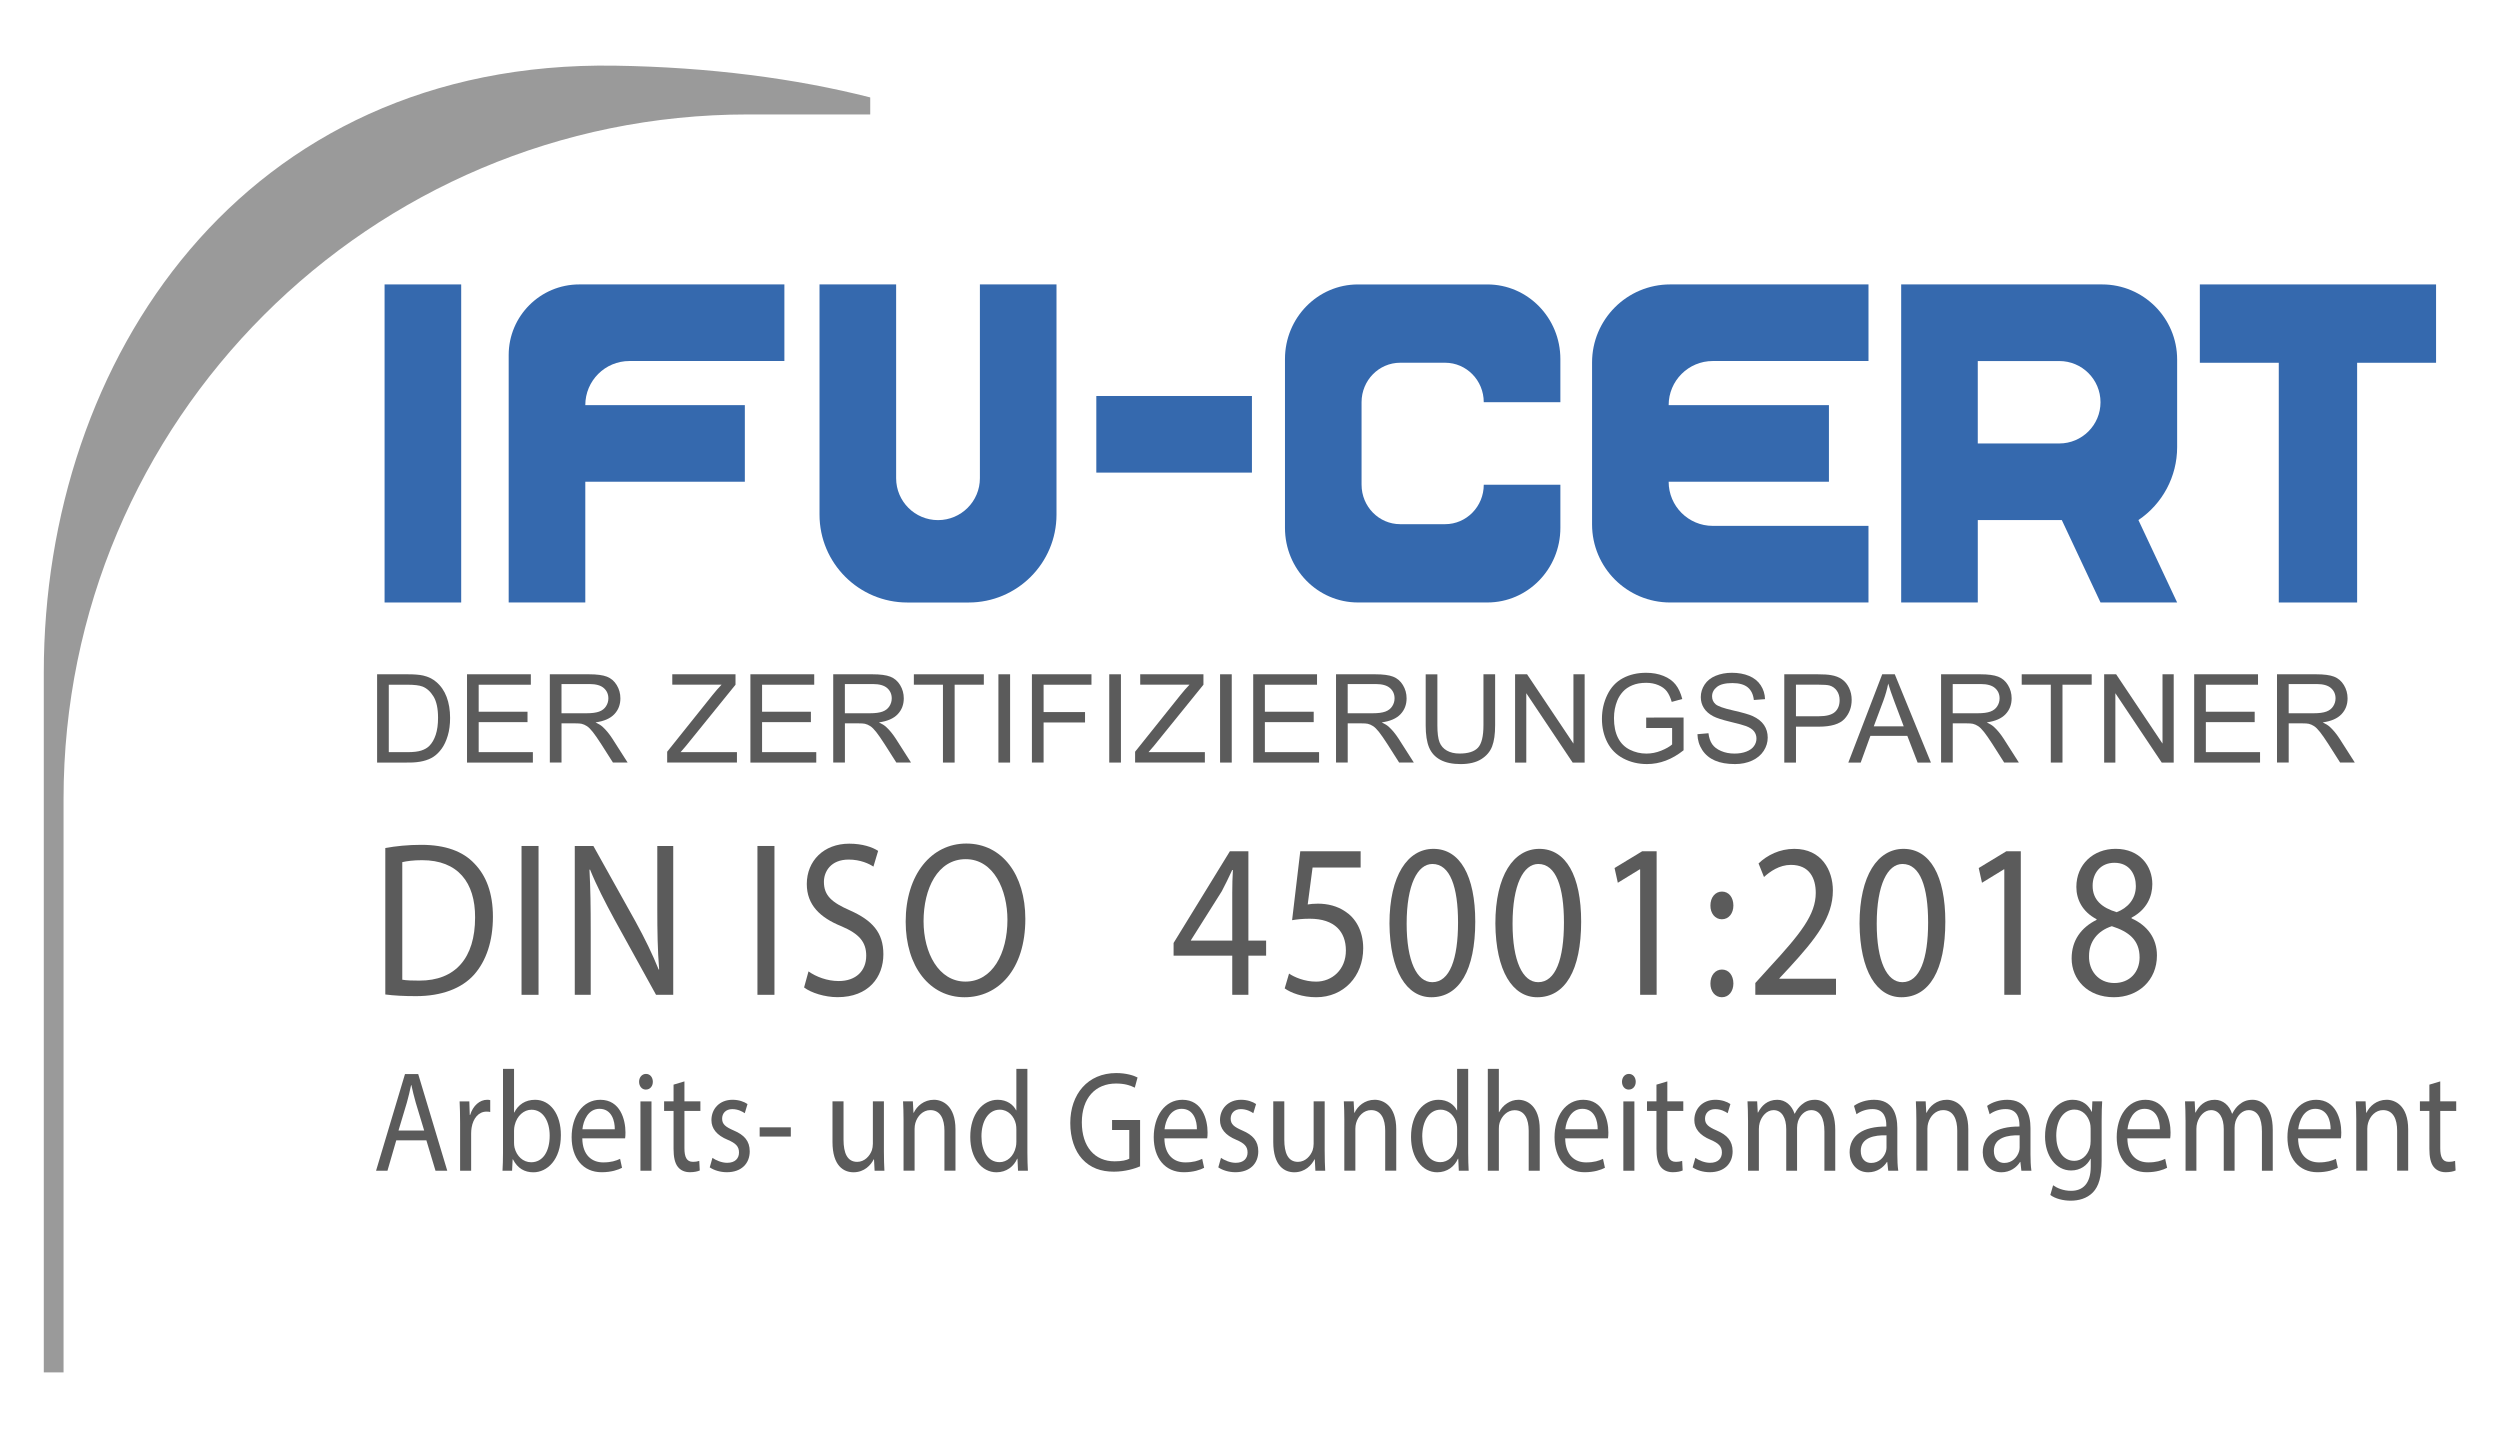 <svg xmlns="http://www.w3.org/2000/svg" xmlns:xlink="http://www.w3.org/1999/xlink" id="Layer_1" x="0px" y="0px" viewBox="0 0 1399.15 804.77" style="enable-background:new 0 0 1399.15 804.77;" xml:space="preserve"><style type="text/css">	.st0{fill:#9A9A9A;}	.st1{fill:#3569AE;}	.st2{fill:#5B5B5B;}</style><g>	<path class="st0" d="M24.51,768.06h11.06V447.1c0-211.55,171.5-383.05,383.05-383.05h68.41l0-9.53  c-41.7-10.61-89.91-16.95-142.81-17.77C136.13,33.52,24.51,201.21,24.51,376.33L24.51,768.06z"></path>	<g>		<rect x="215.23" y="159.18" class="st1" width="42.88" height="178.01"></rect>					<rect x="635.67" y="199.52" transform="matrix(-1.836970e-16 1 -1 -1.836970e-16 900.175 -414.047)" class="st1" width="42.88" height="87.09"></rect>		<polygon class="st1" points="1363.37,159.18 1231.16,159.18 1231.16,203.03 1275.34,203.03 1275.34,337.19 1319.19,337.19    1319.19,203.03 1363.37,203.03   "></polygon>		<path class="st1" d="M1064.01,159.18v178.01h42.88v-46.13h47.02l21.67,46.13h42.88l-21.67-46.13l0,0   c13.55-9.14,21.67-24.42,21.67-40.77v-49.08c0-23.21-18.82-42.03-42.03-42.03H1064.01z M1152.51,248.19h-45.63v-46.13h45.63   c12.74,0,23.06,10.33,23.06,23.06v0C1175.58,237.86,1165.25,248.19,1152.51,248.19z"></path>		<path class="st1" d="M1045.72,202.06v-42.88H934.73c-24.15,0-43.72,19.57-43.72,43.72v90.57c0,24.15,19.57,43.72,43.72,43.72   h110.98v-42.88h-87.14c-13.64,0-24.69-11.05-24.69-24.69v0h89.7v-42.88h-89.7v0c0-13.64,11.05-24.69,24.69-24.69H1045.72z"></path>		<path class="st1" d="M719.15,200.93v94.5c0,23.06,18.29,41.75,40.85,41.75h72.43c22.56,0,40.85-18.69,40.85-41.75v-24.16h-42.88v0   c0,12.2-9.68,22.09-21.62,22.09h-25.15c-11.94,0-21.62-9.89-21.62-22.09V225.1c0-12.2,9.68-22.09,21.62-22.09h25.15   c11.94,0,21.62,9.89,21.62,22.09v0h42.88v-24.16c0-23.06-18.29-41.75-40.85-41.75H760C737.44,159.18,719.15,177.87,719.15,200.93z   "></path>		<path class="st1" d="M548.41,159.18v108.47c0,12.94-10.49,23.44-23.44,23.44h0c-12.94,0-23.44-10.49-23.44-23.44V159.18h-42.88   v128.84c0,27.16,22.02,49.18,49.18,49.18h34.27c27.16,0,49.18-22.02,49.18-49.18V159.18H548.41z"></path>		<path class="st1" d="M438.99,202.06v-42.88H324.21c-21.83,0-39.52,17.69-39.52,39.52v138.49h42.88v-67.57h89.29v-42.88h-89.29v0   c0-13.64,11.05-24.69,24.69-24.69H438.99z"></path>	</g>	<g>		<path class="st2" d="M211.05,426.78v-49.41h17.02c3.84,0,6.77,0.24,8.8,0.71c2.83,0.65,5.25,1.83,7.24,3.54   c2.61,2.2,4.56,5.02,5.85,8.44c1.29,3.43,1.94,7.34,1.94,11.74c0,3.75-0.44,7.08-1.32,9.98c-0.87,2.9-2,5.3-3.37,7.2   c-1.37,1.9-2.87,3.39-4.5,4.48c-1.63,1.09-3.59,1.92-5.9,2.48c-2.3,0.56-4.95,0.84-7.94,0.84H211.05z M217.59,420.95h10.55   c3.26,0,5.81-0.3,7.67-0.91c1.85-0.61,3.33-1.46,4.43-2.56c1.55-1.55,2.76-3.63,3.62-6.25c0.87-2.62,1.3-5.79,1.3-9.52   c0-5.17-0.85-9.14-2.54-11.91c-1.7-2.77-3.76-4.63-6.19-5.58c-1.75-0.67-4.57-1.01-8.46-1.01h-10.38V420.95z"></path>		<path class="st2" d="M261.37,426.78v-49.41h35.72v5.83h-29.19v15.13h27.33v5.8h-27.33v16.82h30.33v5.83H261.37z"></path>		<path class="st2" d="M307.72,426.78v-49.41h21.9c4.4,0,7.75,0.44,10.04,1.33c2.29,0.89,4.12,2.45,5.49,4.7   c1.37,2.25,2.06,4.73,2.06,7.45c0,3.5-1.13,6.46-3.4,8.86c-2.27,2.4-5.77,3.93-10.51,4.58c1.73,0.83,3.04,1.65,3.94,2.46   c1.91,1.75,3.72,3.94,5.43,6.57l8.59,13.45h-8.22l-6.54-10.28c-1.91-2.97-3.48-5.23-4.72-6.81c-1.24-1.57-2.34-2.67-3.32-3.3   c-0.98-0.63-1.97-1.07-2.98-1.31c-0.74-0.16-1.95-0.24-3.64-0.24h-7.58v21.94H307.72z M314.26,399.18h14.05   c2.99,0,5.32-0.31,7.01-0.93c1.69-0.62,2.97-1.61,3.84-2.97c0.88-1.36,1.32-2.84,1.32-4.43c0-2.34-0.85-4.26-2.55-5.76   c-1.7-1.5-4.37-2.26-8.04-2.26h-15.64V399.18z"></path>		<path class="st2" d="M373.39,426.78v-6.07l25.31-31.64c1.8-2.25,3.5-4.2,5.12-5.87h-27.57v-5.83h35.39v5.83l-27.74,34.27l-3,3.47   h31.54v5.83H373.39z"></path>		<path class="st2" d="M419.97,426.78v-49.41h35.72v5.83h-29.19v15.13h27.33v5.8h-27.33v16.82h30.33v5.83H419.97z"></path>		<path class="st2" d="M466.32,426.78v-49.41h21.9c4.4,0,7.75,0.44,10.04,1.33c2.29,0.89,4.12,2.45,5.49,4.7   c1.37,2.25,2.06,4.73,2.06,7.45c0,3.5-1.13,6.46-3.4,8.86c-2.27,2.4-5.77,3.93-10.51,4.58c1.73,0.83,3.04,1.65,3.94,2.46   c1.91,1.75,3.72,3.94,5.43,6.57l8.59,13.45h-8.22l-6.54-10.28c-1.91-2.97-3.48-5.23-4.72-6.81c-1.24-1.57-2.34-2.67-3.32-3.3   c-0.98-0.63-1.97-1.07-2.98-1.31c-0.74-0.16-1.95-0.24-3.64-0.24h-7.58v21.94H466.32z M472.85,399.18h14.05   c2.99,0,5.32-0.31,7.01-0.93c1.69-0.62,2.97-1.61,3.84-2.97c0.88-1.36,1.32-2.84,1.32-4.43c0-2.34-0.85-4.26-2.55-5.76   c-1.7-1.5-4.37-2.26-8.04-2.26h-15.64V399.18z"></path>		<path class="st2" d="M527.73,426.78V383.2h-16.28v-5.83h39.16v5.83h-16.34v43.58H527.73z"></path>		<path class="st2" d="M558.77,426.78v-49.41h6.54v49.41H558.77z"></path>		<path class="st2" d="M577.52,426.78v-49.41h33.33v5.83h-26.79v15.3h23.19v5.83h-23.19v22.44H577.52z"></path>		<path class="st2" d="M620.8,426.78v-49.41h6.54v49.41H620.8z"></path>		<path class="st2" d="M635.27,426.78v-6.07l25.31-31.64c1.8-2.25,3.5-4.2,5.12-5.87h-27.57v-5.83h35.39v5.83l-27.74,34.27l-3,3.47   h31.54v5.83H635.27z"></path>		<path class="st2" d="M682.82,426.78v-49.41h6.54v49.41H682.82z"></path>		<path class="st2" d="M701.37,426.78v-49.41h35.72v5.83h-29.19v15.13h27.33v5.8h-27.33v16.82h30.33v5.83H701.37z"></path>		<path class="st2" d="M747.72,426.78v-49.41h21.9c4.4,0,7.75,0.44,10.04,1.33c2.29,0.89,4.12,2.45,5.49,4.7   c1.37,2.25,2.06,4.73,2.06,7.45c0,3.5-1.13,6.46-3.4,8.86c-2.27,2.4-5.77,3.93-10.51,4.58c1.73,0.83,3.04,1.65,3.94,2.46   c1.91,1.75,3.72,3.94,5.43,6.57l8.59,13.45h-8.22l-6.54-10.28c-1.91-2.97-3.48-5.23-4.72-6.81c-1.24-1.57-2.34-2.67-3.32-3.3   c-0.98-0.63-1.97-1.07-2.98-1.31c-0.74-0.16-1.95-0.24-3.64-0.24h-7.58v21.94H747.72z M754.26,399.18h14.05   c2.99,0,5.32-0.31,7.01-0.93c1.68-0.62,2.97-1.61,3.84-2.97c0.88-1.36,1.32-2.84,1.32-4.43c0-2.34-0.85-4.26-2.55-5.76   c-1.7-1.5-4.37-2.26-8.04-2.26h-15.64V399.18z"></path>		<path class="st2" d="M830.22,377.37h6.54v28.55c0,4.96-0.56,8.91-1.69,11.83s-3.15,5.3-6.08,7.13c-2.93,1.83-6.78,2.75-11.54,2.75   c-4.63,0-8.41-0.8-11.36-2.39c-2.94-1.6-5.04-3.9-6.3-6.93c-1.26-3.02-1.89-7.15-1.89-12.38v-28.55h6.54v28.51   c0,4.29,0.4,7.45,1.2,9.49c0.8,2.03,2.17,3.6,4.11,4.7c1.94,1.1,4.32,1.65,7.13,1.65c4.81,0,8.23-1.09,10.28-3.27   c2.04-2.18,3.07-6.37,3.07-12.57V377.37z"></path>		<path class="st2" d="M847.93,426.78v-49.41h6.71l25.95,38.79v-38.79h6.27v49.41h-6.71l-25.95-38.82v38.82H847.93z"></path>		<path class="st2" d="M921.3,407.4v-5.8l20.93-0.03v18.33c-3.21,2.56-6.53,4.49-9.94,5.78c-3.42,1.29-6.92,1.94-10.51,1.94   c-4.85,0-9.26-1.04-13.23-3.12c-3.97-2.08-6.96-5.08-8.98-9.01c-2.02-3.93-3.03-8.32-3.03-13.18c0-4.81,1-9.3,3.02-13.46   c2.01-4.17,4.9-7.26,8.68-9.29c3.77-2.02,8.12-3.03,13.04-3.03c3.57,0,6.8,0.58,9.69,1.74c2.89,1.16,5.15,2.77,6.79,4.84   c1.64,2.07,2.89,4.76,3.74,8.09l-5.9,1.62c-0.74-2.52-1.66-4.49-2.76-5.93c-1.1-1.44-2.67-2.59-4.72-3.45   c-2.04-0.86-4.31-1.3-6.81-1.3c-2.99,0-5.57,0.46-7.75,1.37c-2.18,0.91-3.94,2.11-5.27,3.59c-1.34,1.48-2.38,3.11-3.12,4.89   c-1.26,3.06-1.89,6.37-1.89,9.94c0,4.4,0.76,8.09,2.27,11.05c1.52,2.97,3.72,5.17,6.62,6.61c2.9,1.44,5.98,2.16,9.23,2.16   c2.83,0,5.6-0.54,8.29-1.63c2.7-1.09,4.74-2.25,6.13-3.49v-9.2H921.3z"></path>		<path class="st2" d="M949.99,410.9l6.17-0.54c0.29,2.47,0.97,4.5,2.04,6.08c1.07,1.58,2.72,2.87,4.97,3.84   c2.25,0.98,4.77,1.47,7.58,1.47c2.49,0,4.7-0.37,6.61-1.11c1.91-0.74,3.33-1.76,4.26-3.05c0.93-1.29,1.4-2.7,1.4-4.23   c0-1.55-0.45-2.9-1.35-4.06c-0.9-1.16-2.38-2.13-4.45-2.92c-1.33-0.52-4.26-1.32-8.8-2.41c-4.54-1.09-7.72-2.12-9.54-3.08   c-2.36-1.24-4.12-2.77-5.27-4.6c-1.16-1.83-1.74-3.88-1.74-6.15c0-2.5,0.71-4.82,2.12-6.99c1.42-2.17,3.48-3.81,6.2-4.94   c2.72-1.12,5.74-1.68,9.07-1.68c3.66,0,6.89,0.59,9.69,1.77c2.8,1.18,4.95,2.92,6.45,5.21c1.51,2.29,2.32,4.89,2.43,7.78   l-6.27,0.47c-0.34-3.12-1.48-5.48-3.42-7.08c-1.94-1.59-4.81-2.39-8.61-2.39c-3.95,0-6.84,0.72-8.64,2.17   c-1.81,1.45-2.71,3.2-2.71,5.24c0,1.77,0.64,3.24,1.92,4.38c1.26,1.15,4.54,2.32,9.86,3.52c5.31,1.2,8.96,2.25,10.94,3.15   c2.87,1.33,5,3,6.37,5.04c1.37,2.03,2.05,4.38,2.05,7.03c0,2.63-0.75,5.11-2.26,7.43c-1.5,2.32-3.67,4.13-6.49,5.43   c-2.82,1.29-5.99,1.94-9.52,1.94c-4.47,0-8.22-0.65-11.24-1.96c-3.02-1.3-5.39-3.26-7.11-5.88   C950.98,417.17,950.08,414.2,949.99,410.9z"></path>		<path class="st2" d="M998.59,426.78v-49.41h18.64c3.28,0,5.79,0.16,7.52,0.47c2.43,0.4,4.46,1.17,6.1,2.31   c1.64,1.13,2.96,2.72,3.96,4.77c1,2.04,1.5,4.29,1.5,6.74c0,4.2-1.34,7.76-4.01,10.67c-2.67,2.91-7.5,4.36-14.49,4.36h-12.67   v20.09H998.59z M1005.13,400.86h12.77c4.22,0,7.22-0.79,9-2.36c1.77-1.57,2.66-3.79,2.66-6.64c0-2.07-0.52-3.84-1.57-5.31   c-1.05-1.47-2.42-2.44-4.13-2.92c-1.1-0.29-3.14-0.44-6.1-0.44h-12.64V400.86z"></path>		<path class="st2" d="M1034.43,426.78l18.97-49.41h7.04l20.22,49.41h-7.45l-5.76-14.96h-20.66l-5.43,14.96H1034.43z    M1048.68,406.49h16.75l-5.16-13.68c-1.57-4.16-2.74-7.57-3.51-10.25c-0.63,3.17-1.52,6.31-2.66,9.44L1048.68,406.49z"></path>		<path class="st2" d="M1086.34,426.78v-49.41h21.9c4.4,0,7.75,0.44,10.04,1.33c2.29,0.89,4.12,2.45,5.49,4.7   c1.37,2.25,2.06,4.73,2.06,7.45c0,3.5-1.13,6.46-3.4,8.86c-2.27,2.4-5.77,3.93-10.51,4.58c1.73,0.83,3.04,1.65,3.94,2.46   c1.91,1.75,3.72,3.94,5.43,6.57l8.59,13.45h-8.22l-6.54-10.28c-1.91-2.97-3.48-5.23-4.72-6.81c-1.24-1.57-2.34-2.67-3.32-3.3   c-0.98-0.63-1.97-1.07-2.98-1.31c-0.74-0.16-1.95-0.24-3.64-0.24h-7.58v21.94H1086.34z M1092.87,399.18h14.05   c2.99,0,5.32-0.31,7.01-0.93c1.69-0.62,2.97-1.61,3.84-2.97c0.88-1.36,1.32-2.84,1.32-4.43c0-2.34-0.85-4.26-2.55-5.76   c-1.7-1.5-4.37-2.26-8.04-2.26h-15.64V399.18z"></path>		<path class="st2" d="M1147.75,426.78V383.2h-16.28v-5.83h39.16v5.83h-16.34v43.58H1147.75z"></path>		<path class="st2" d="M1177.61,426.78v-49.41h6.71l25.95,38.79v-38.79h6.27v49.41h-6.71l-25.95-38.82v38.82H1177.61z"></path>		<path class="st2" d="M1228,426.78v-49.41h35.72v5.83h-29.19v15.13h27.33v5.8h-27.33v16.82h30.33v5.83H1228z"></path>		<path class="st2" d="M1274.35,426.78v-49.41h21.9c4.4,0,7.75,0.44,10.04,1.33c2.29,0.89,4.12,2.45,5.49,4.7   c1.37,2.25,2.06,4.73,2.06,7.45c0,3.5-1.13,6.46-3.4,8.86c-2.27,2.4-5.77,3.93-10.51,4.58c1.73,0.83,3.04,1.65,3.94,2.46   c1.91,1.75,3.72,3.94,5.43,6.57l8.59,13.45h-8.22l-6.54-10.28c-1.91-2.97-3.48-5.23-4.72-6.81c-1.24-1.57-2.34-2.67-3.32-3.3   c-0.98-0.63-1.97-1.07-2.98-1.31c-0.74-0.16-1.95-0.24-3.64-0.24h-7.58v21.94H1274.35z M1280.89,399.18h14.05   c2.99,0,5.32-0.31,7.01-0.93c1.69-0.62,2.97-1.61,3.84-2.97c0.88-1.36,1.32-2.84,1.32-4.43c0-2.34-0.85-4.26-2.55-5.76   c-1.7-1.5-4.37-2.26-8.04-2.26h-15.64V399.18z"></path>	</g>	<g>		<g>			<path class="st2" d="M215.64,474.61c5.81-1.08,12.69-1.79,20.15-1.79c13.56,0,23.29,3.65,29.7,10.46    c6.56,6.74,10.38,16.39,10.38,29.81c0,13.66-3.75,24.71-10.55,32.4c-6.93,7.75-18.26,12.01-32.46,12.01    c-6.78,0-12.41-0.3-17.22-0.93V474.61z M225.15,548.3c2.4,0.44,5.91,0.51,9.52,0.51c20.29,0.06,31.22-12.79,31.22-35.31    c0.11-19.67-9.68-32.09-29.65-32.09c-4.9,0-8.57,0.52-11.1,1.1V548.3z"></path>			<path class="st2" d="M301.4,473.46v83.3h-9.52v-83.3H301.4z"></path>			<path class="st2" d="M321.68,556.76v-83.3h10.41l23.48,42.1c5.36,9.77,9.62,18.53,13.08,27.12l0.24-0.13    c-0.86-11.12-1.03-21.28-1.03-34.18v-34.91h8.92v83.3h-9.62l-23.3-42.22c-5.05-9.33-9.98-18.83-13.64-27.89l-0.32,0.13    c0.57,10.56,0.7,20.59,0.7,34.36v35.62H321.68z"></path>			<path class="st2" d="M433.43,473.46v83.3h-9.52v-83.3H433.43z"></path>			<path class="st2" d="M452.49,543.65c4.23,3.01,10.41,5.4,16.92,5.4c9.68,0,15.38-5.75,15.38-14.18c0-7.72-3.98-12.27-13.87-16.48    c-11.97-4.82-19.39-11.97-19.39-23.63c0-12.97,9.49-22.59,23.76-22.59c7.44,0,12.98,1.96,16.17,4.03l-2.64,8.82    c-2.34-1.58-7.24-3.95-13.84-3.95c-10.07,0-13.87,6.78-13.87,12.46c0,7.73,4.46,11.55,14.58,15.99    c12.44,5.54,18.7,12.32,18.7,24.54c0,12.78-8.28,24.02-25.65,24.02c-7.09,0-14.82-2.43-18.73-5.43L452.49,543.65z"></path>			<path class="st2" d="M573.84,514.28c0,28.58-15.33,43.84-34.02,43.84c-19.44,0-32.95-17.1-32.95-42.28    c0-26.39,14.38-43.74,33.95-43.74C560.84,472.1,573.84,489.53,573.84,514.28z M516.88,515.59c0,17.82,8.52,33.77,23.45,33.77    c15.04,0,23.49-15.69,23.49-34.62c0-16.58-7.61-33.9-23.37-33.9C524.72,480.86,516.88,497.38,516.88,515.59z"></path>			<path class="st2" d="M689.64,556.76v-21.92h-32.83v-7.1l31.5-51.31h10.36v49.99h9.92v8.42h-9.92v21.92H689.64z M689.64,526.42    v-26.88c0-4.19,0.12-8.38,0.36-12.59l-0.37-0.06c-2.21,4.79-3.93,8.24-5.88,11.96l-17.23,27.33l-0.03,0.25H689.64z"></path>			<path class="st2" d="M761.5,485.54h-26.91l-2.72,20.65c1.61-0.25,3.14-0.45,5.73-0.45c5.5,0.01,10.85,1.35,15.25,4.35    c5.48,3.49,10.08,10.49,10.08,20.63c0,15.68-10.95,27.39-26.3,27.39c-7.76,0-14.22-2.48-17.64-4.95l2.43-8.29    c2.89,1.97,8.67,4.51,15.14,4.51c8.95,0,16.74-6.74,16.68-17.53c-0.06-10.33-6.17-17.68-20.27-17.68c-4.1,0-7.23,0.39-9.84,0.82    l4.58-38.57h33.78V485.54z"></path>			<path class="st2" d="M825.64,515.78c0,27.25-8.97,42.34-24.59,42.34c-13.8,0-23.19-14.69-23.42-41.23    c0-27,10.25-41.82,24.61-41.82C817.13,475.07,825.64,490.2,825.64,515.78z M787.25,516.92c-0.02,20.95,5.66,32.77,14.34,32.77    c9.76,0,14.42-12.96,14.42-33.42c0-19.83-4.42-32.74-14.35-32.74C793.34,483.53,787.24,495.15,787.25,516.92z"></path>			<path class="st2" d="M884.91,515.78c0,27.25-8.97,42.34-24.59,42.34c-13.8,0-23.19-14.69-23.42-41.23    c0-27,10.25-41.82,24.61-41.82C876.4,475.07,884.91,490.2,884.91,515.78z M846.52,516.92c-0.02,20.95,5.66,32.77,14.34,32.77    c9.76,0,14.42-12.96,14.42-33.42c0-19.83-4.42-32.74-14.35-32.74C852.61,483.53,846.51,495.15,846.52,516.92z"></path>			<path class="st2" d="M917.93,486.52h-0.22l-12.28,7.53l-1.83-8.26l15.44-9.36h8.11v80.33h-9.23V486.52z"></path>			<path class="st2" d="M957.25,506.78c0-4.52,2.67-7.8,6.46-7.8c3.84,0,6.37,3.23,6.4,7.8c0,4.31-2.52,7.7-6.46,7.7    C959.84,514.48,957.19,511.1,957.25,506.78z M957.25,550.42c0-4.52,2.67-7.8,6.46-7.8c3.84,0,6.37,3.23,6.4,7.8    c0,4.31-2.52,7.7-6.46,7.7C959.84,558.12,957.19,554.73,957.25,550.42z"></path>			<path class="st2" d="M982.38,556.76v-6.61l7.51-8.28c18.05-19.55,26.27-29.99,26.32-42.1c0-8.16-3.41-15.73-13.93-15.73    c-6.46,0-11.75,3.77-15.04,6.8l-3.05-7.6c4.84-4.66,11.85-8.17,20-8.17c15.21,0,21.6,11.88,21.6,23.31    c0,14.93-9.46,26.91-24.34,43.13l-5.59,6v0.25h31.68v9H982.38z"></path>			<path class="st2" d="M1088.72,515.78c0,27.25-8.97,42.34-24.59,42.34c-13.8,0-23.19-14.69-23.42-41.23    c0-27,10.25-41.82,24.61-41.82C1080.22,475.07,1088.72,490.2,1088.72,515.78z M1050.33,516.92    c-0.02,20.95,5.66,32.77,14.34,32.77c9.76,0,14.42-12.96,14.42-33.42c0-19.83-4.42-32.74-14.35-32.74    C1056.42,483.53,1050.33,495.15,1050.33,516.92z"></path>			<path class="st2" d="M1121.74,486.52h-0.22l-12.28,7.53l-1.83-8.26l15.44-9.36h8.11v80.33h-9.23V486.52z"></path>			<path class="st2" d="M1159.41,536.4c0-10.12,5.34-17.29,13.96-21.59l-0.02-0.38c-7.9-4.14-11.3-11.02-11.3-18.01    c0-12.67,9.51-21.36,21.97-21.36c13.66,0,20.55,9.72,20.55,19.75c0,6.83-2.99,14.17-11.63,18.77v0.4    c8.77,3.91,14.21,11.06,14.21,20.74c0,14.03-10.51,23.39-24.08,23.39C1168.34,558.12,1159.41,548.14,1159.41,536.4z     M1197.44,535.84c0-9.7-5.98-14.43-15.54-17.48c-8.24,2.66-12.75,8.92-12.75,16.55c-0.29,8.11,5.11,15.25,14.14,15.25    C1191.91,550.16,1197.44,544.09,1197.44,535.84z M1171.16,495.66c-0.06,8.05,5.34,12.4,13.45,14.86    c6.07-2.3,10.74-7.25,10.74-14.61c0-6.34-3.37-13.04-11.97-13.04C1175.46,482.87,1171.16,488.81,1171.16,495.66z"></path>		</g>	</g>	<g>		<g>			<path class="st2" d="M221.77,638.2l-4.92,17h-6.38l16.19-54.1h7.39l16.26,54.1h-6.58l-5.1-17H221.77z M237.4,632.74l-4.71-15.57    c-1.03-3.54-1.75-6.76-2.45-9.87h-0.17c-0.68,3.16-1.42,6.47-2.36,9.77l-4.69,15.66H237.4z"></path>			<path class="st2" d="M257.5,628.48c0-4.58-0.1-8.49-0.28-12.09h5.44l0.24,7.61h0.22c1.59-5.21,5.36-8.5,9.51-8.5    c0.67,0,1.16,0.05,1.73,0.2v6.64c-0.63-0.15-1.26-0.21-2.11-0.21c-4.38,0-7.47,3.75-8.32,9.03c-0.16,0.99-0.25,2.15-0.25,3.3    v20.74h-6.18V628.48z"></path>			<path class="st2" d="M281.23,655.2c0.17-2.67,0.28-6.56,0.28-10.01v-46.97h6.18v24.4h0.14c2.18-4.37,6.14-7.11,11.65-7.11    c8.49,0,14.45,8.01,14.42,19.77c0,13.92-7.76,20.81-15.38,20.81c-4.93,0-8.87-2.2-11.45-7.26h-0.17l-0.31,6.38H281.23z     M287.69,639.65c0,0.87,0.09,1.75,0.26,2.56c1.17,4.9,4.83,8.26,9.32,8.26c6.54,0,10.37-6.01,10.37-14.92    c0-7.8-3.55-14.48-10.19-14.48c-4.21,0-8.16,3.35-9.4,8.68c-0.19,0.86-0.36,1.82-0.36,2.93V639.65z"></path>			<path class="st2" d="M325.89,637.07c0.12,9.54,5.45,13.48,11.69,13.48c4.45,0,7.16-0.91,9.46-1.99l1.09,5.01    c-2.17,1.13-5.97,2.48-11.4,2.48c-10.5,0-16.81-7.95-16.81-19.59c0-11.76,6.1-20.95,16.07-20.95c11.14,0,14.06,11.11,14.06,18.26    c0,1.48-0.07,2.54-0.21,3.31H325.89z M344.07,631.99c0.06-4.45-1.6-11.43-8.57-11.43c-6.34,0-9.04,6.51-9.54,11.43H344.07z"></path>			<path class="st2" d="M365.37,605.41c0.01,2.4-1.48,4.39-3.95,4.39c-2.25,0-3.76-1.99-3.75-4.39c-0.01-2.42,1.59-4.39,3.86-4.39    C363.85,601.02,365.35,602.95,365.37,605.41z M358.43,655.2v-38.81h6.18v38.81H358.43z"></path>			<path class="st2" d="M383.05,605.21v11.17h8.93v5.35h-8.93v20.92c0,4.83,1.23,7.57,4.7,7.57c1.61,0,2.78-0.22,3.6-0.51l0.28,5.36    c-1.21,0.54-3.14,0.97-5.55,0.97c-2.85,0-5.23-1.07-6.71-2.99c-1.71-2.14-2.41-5.56-2.41-10.12v-21.2h-5.29v-5.35h5.29v-9.35    L383.05,605.21z"></path>			<path class="st2" d="M398.72,648.01c1.87,1.33,5.14,2.77,8.23,2.77c4.54,0,6.64-2.53,6.64-5.78c0-3.39-1.81-5.17-6.35-7.11    c-6.17-2.54-9.09-6.35-9.08-11.01c0-6.25,4.47-11.38,11.82-11.38c3.48,0,6.47,1.07,8.37,2.39l-1.54,5.13    c-1.31-0.94-3.82-2.29-7.01-2.29c-3.67,0-5.66,2.4-5.66,5.33c0,3.21,2.01,4.65,6.49,6.62c5.89,2.49,8.95,5.87,8.96,11.66    c0,6.88-4.7,11.7-12.78,11.7c-3.74,0-7.2-1.1-9.6-2.71L398.72,648.01z"></path>			<path class="st2" d="M442.59,630.92v5.17h-17.44v-5.17H442.59z"></path>			<path class="st2" d="M494.69,644.58c0,4.07,0.12,7.55,0.28,10.62h-5.49l-0.33-6.35h-0.17c-1.57,3.12-5.19,7.23-11.31,7.23    c-5.34,0-11.76-3.4-11.76-17.01v-22.69h6.18v21.44c0,7.39,2.03,12.43,7.64,12.43c4.16,0,7.07-3.31,8.22-6.48    c0.32-1.02,0.56-2.28,0.56-3.62v-23.77h6.18V644.58z"></path>			<path class="st2" d="M505.68,626.87c0-4.05-0.12-7.27-0.28-10.48h5.49l0.34,6.38h0.17c1.68-3.65,5.65-7.27,11.3-7.27    c4.69,0,12.04,3.21,12.04,16.54v23.15h-6.18v-22.38c0-6.27-2.08-11.53-7.9-11.53c-4.08,0-7.26,3.29-8.37,7.24    c-0.26,0.86-0.43,2.11-0.43,3.27v23.39h-6.18V626.87z"></path>			<path class="st2" d="M574.99,598.22v46.97c0,3.45,0.12,7.33,0.28,10.01h-5.52l-0.31-6.71h-0.17c-1.9,4.34-6.01,7.59-11.59,7.59    c-8.28,0-14.66-7.95-14.66-19.72c-0.05-12.97,7.03-20.86,15.35-20.86c5.24,0,8.78,2.79,10.31,5.89h0.14v-23.18H574.99z     M568.82,632.18c0-0.92-0.07-2.09-0.26-3.02c-0.97-4.45-4.32-8.12-9-8.12c-6.43,0-10.28,6.41-10.28,14.94    c0,7.88,3.45,14.43,10.15,14.43c4.16,0,7.93-3.19,9.08-8.48c0.22-0.93,0.31-1.92,0.31-3.03V632.18z"></path>			<path class="st2" d="M638.05,652.77c-2.76,1.18-8.22,2.97-14.64,2.97c-7.22,0-13.17-2.07-17.8-7.15    c-4.1-4.49-6.63-11.67-6.62-20.09c0.02-16.13,9.79-27.95,25.74-27.95c5.5,0,9.86,1.37,11.91,2.48l-1.54,5.7    c-2.54-1.31-5.71-2.32-10.52-2.32c-11.55,0-19.12,8.17-19.12,21.72c0,13.71,7.24,21.82,18.38,21.82c4.02,0,6.75-0.64,8.17-1.46    V632.4h-9.63v-5.59h15.68V652.77z"></path>			<path class="st2" d="M651.67,637.07c0.12,9.54,5.45,13.48,11.69,13.48c4.45,0,7.16-0.91,9.46-1.99l1.09,5.01    c-2.17,1.13-5.97,2.48-11.4,2.48c-10.5,0-16.81-7.95-16.81-19.59c0-11.76,6.1-20.95,16.07-20.95c11.14,0,14.06,11.11,14.06,18.26    c0,1.48-0.07,2.54-0.21,3.31H651.67z M669.86,631.99c0.06-4.45-1.6-11.43-8.57-11.43c-6.34,0-9.04,6.51-9.54,11.43H669.86z"></path>			<path class="st2" d="M683.34,648.01c1.87,1.33,5.14,2.77,8.23,2.77c4.53,0,6.64-2.53,6.64-5.78c0-3.39-1.81-5.17-6.35-7.11    c-6.17-2.54-9.09-6.35-9.08-11.01c0-6.25,4.47-11.38,11.82-11.38c3.48,0,6.47,1.07,8.37,2.39l-1.54,5.13    c-1.31-0.94-3.82-2.29-7.01-2.29c-3.67,0-5.66,2.4-5.66,5.33c0,3.21,2.01,4.65,6.49,6.62c5.89,2.49,8.95,5.87,8.96,11.66    c0,6.88-4.7,11.7-12.78,11.7c-3.74,0-7.2-1.1-9.6-2.71L683.34,648.01z"></path>			<path class="st2" d="M741.38,644.58c0,4.07,0.12,7.55,0.28,10.62h-5.49l-0.33-6.35h-0.17c-1.57,3.12-5.19,7.23-11.31,7.23    c-5.35,0-11.77-3.4-11.77-17.01v-22.69h6.18v21.44c0,7.39,2.03,12.43,7.64,12.43c4.16,0,7.07-3.31,8.22-6.48    c0.32-1.02,0.56-2.28,0.56-3.62v-23.77h6.18V644.58z"></path>			<path class="st2" d="M752.37,626.87c0-4.05-0.12-7.27-0.28-10.48h5.49l0.34,6.38h0.17c1.68-3.65,5.65-7.27,11.29-7.27    c4.69,0,12.04,3.21,12.04,16.54v23.15h-6.18v-22.38c0-6.27-2.08-11.53-7.9-11.53c-4.08,0-7.26,3.29-8.37,7.24    c-0.26,0.86-0.43,2.11-0.43,3.27v23.39h-6.18V626.87z"></path>			<path class="st2" d="M821.68,598.22v46.97c0,3.45,0.12,7.33,0.28,10.01h-5.52l-0.32-6.71h-0.17c-1.9,4.34-6.01,7.59-11.59,7.59    c-8.28,0-14.66-7.95-14.66-19.72c-0.05-12.97,7.03-20.86,15.35-20.86c5.24,0,8.78,2.79,10.3,5.89h0.14v-23.18H821.68z     M815.51,632.18c0-0.92-0.07-2.09-0.26-3.02c-0.97-4.45-4.32-8.12-9-8.12c-6.43,0-10.28,6.41-10.28,14.94    c0,7.88,3.45,14.43,10.15,14.43c4.16,0,7.93-3.19,9.08-8.48c0.22-0.93,0.3-1.92,0.3-3.03V632.18z"></path>			<path class="st2" d="M832.67,598.22h6.18v24.23h0.14c1.03-1.98,2.57-3.76,4.47-4.98c1.81-1.22,4.01-1.96,6.36-1.96    c4.61,0,11.91,3.19,11.91,16.58v23.11h-6.18v-22.34c0-6.27-2.08-11.52-7.9-11.52c-4.06,0-7.19,3.23-8.38,7.04    c-0.32,0.99-0.42,2.06-0.42,3.36v23.46h-6.18V598.22z"></path>			<path class="st2" d="M875.98,637.07c0.12,9.54,5.45,13.48,11.69,13.48c4.45,0,7.16-0.91,9.46-1.99l1.09,5.01    c-2.17,1.13-5.97,2.48-11.4,2.48c-10.5,0-16.81-7.95-16.81-19.59c0-11.76,6.1-20.95,16.07-20.95c11.14,0,14.06,11.11,14.06,18.26    c0,1.48-0.08,2.54-0.21,3.31H875.98z M894.16,631.99c0.06-4.45-1.6-11.43-8.57-11.43c-6.34,0-9.04,6.51-9.54,11.43H894.16z"></path>			<path class="st2" d="M915.46,605.41c0,2.4-1.48,4.39-3.95,4.39c-2.25,0-3.76-1.99-3.75-4.39c0-2.42,1.59-4.39,3.86-4.39    C913.94,601.02,915.44,602.95,915.46,605.41z M908.52,655.2v-38.81h6.18v38.81H908.52z"></path>			<path class="st2" d="M933.14,605.21v11.17h8.93v5.35h-8.93v20.92c0,4.83,1.23,7.57,4.7,7.57c1.61,0,2.78-0.22,3.6-0.51l0.28,5.36    c-1.21,0.54-3.14,0.97-5.55,0.97c-2.85,0-5.23-1.07-6.71-2.99c-1.71-2.14-2.41-5.56-2.41-10.12v-21.2h-5.29v-5.35h5.29v-9.35    L933.14,605.21z"></path>			<path class="st2" d="M948.81,648.01c1.87,1.33,5.14,2.77,8.23,2.77c4.54,0,6.64-2.53,6.64-5.78c0-3.39-1.81-5.17-6.35-7.11    c-6.17-2.54-9.09-6.35-9.08-11.01c0-6.25,4.47-11.38,11.82-11.38c3.48,0,6.47,1.07,8.37,2.39l-1.54,5.13    c-1.31-0.94-3.82-2.29-7.01-2.29c-3.66,0-5.66,2.4-5.66,5.33c0,3.21,2.01,4.65,6.49,6.62c5.89,2.49,8.95,5.87,8.96,11.66    c0,6.88-4.7,11.7-12.78,11.7c-3.74,0-7.2-1.1-9.6-2.71L948.81,648.01z"></path>			<path class="st2" d="M978.29,626.87c0-4.05-0.12-7.27-0.28-10.48h5.4l0.33,6.25h0.17c1.9-3.69,5.09-7.13,10.78-7.13    c4.63,0,8.17,3.2,9.63,7.78h0.14c1.09-2.21,2.44-3.89,3.85-5.05c2.07-1.76,4.29-2.73,7.52-2.73c4.56,0,11.28,3.34,11.28,16.84    v22.86h-6.06v-21.95c0-7.52-2.44-11.97-7.41-11.97c-3.56,0-6.3,2.94-7.39,6.35c-0.3,1.02-0.51,2.29-0.51,3.54v24.03h-6.06v-23.29    c0-6.18-2.4-10.63-7.1-10.63c-3.87,0-6.71,3.51-7.74,7.05c-0.31,1.04-0.47,2.27-0.47,3.48v23.4h-6.06V626.87z"></path>			<path class="st2" d="M1056.77,655.2l-0.55-4.9h-0.18c-1.88,3.03-5.56,5.78-10.45,5.78c-6.9,0-10.43-5.57-10.43-11.14    c0-9.4,7.33-14.57,20.53-14.46v-0.82c0-3.15-0.78-9-7.78-8.95c-3.18,0-6.5,1.08-8.9,2.89l-1.41-4.69    c2.83-2.07,6.96-3.4,11.27-3.4c10.44,0,12.99,8.11,12.99,15.89v14.52c0,3.32,0.13,6.62,0.52,9.29H1056.77z M1055.81,635.38    c-6.72-0.16-14.42,1.21-14.42,8.72c0,4.63,2.68,6.76,5.8,6.76c4.5,0,7.33-3.22,8.32-6.5c0.21-0.75,0.29-1.55,0.29-2.22V635.38z"></path>			<path class="st2" d="M1072.51,626.87c0-4.05-0.12-7.27-0.28-10.48h5.49l0.34,6.38h0.17c1.68-3.65,5.65-7.27,11.3-7.27    c4.69,0,12.04,3.21,12.04,16.54v23.15h-6.18v-22.38c0-6.27-2.08-11.53-7.9-11.53c-4.08,0-7.26,3.29-8.37,7.24    c-0.26,0.86-0.43,2.11-0.43,3.27v23.39h-6.18V626.87z"></path>			<path class="st2" d="M1131.28,655.2l-0.55-4.9h-0.18c-1.88,3.03-5.56,5.78-10.45,5.78c-6.9,0-10.43-5.57-10.43-11.14    c0-9.4,7.33-14.57,20.53-14.46v-0.82c0-3.15-0.78-9-7.78-8.95c-3.18,0-6.5,1.08-8.9,2.89l-1.41-4.69    c2.83-2.07,6.96-3.4,11.28-3.4c10.44,0,12.99,8.11,12.99,15.89v14.52c0,3.32,0.13,6.62,0.52,9.29H1131.28z M1130.31,635.38    c-6.72-0.16-14.42,1.21-14.42,8.72c0,4.63,2.68,6.76,5.8,6.76c4.5,0,7.33-3.22,8.32-6.5c0.21-0.75,0.29-1.55,0.29-2.22V635.38z"></path>			<path class="st2" d="M1176.5,616.39c-0.17,2.74-0.29,5.89-0.29,10.62v22.54c0,8.98-1.61,14.37-4.88,17.77    c-3.36,3.5-8.14,4.66-12.44,4.66c-4.13,0-8.63-1.1-11.41-3.2l1.56-5.43c2.28,1.62,5.79,3.11,10.06,3.11c6.34,0,11-3.77,11-13.6    v-4.33h-0.14c-1.87,3.65-5.59,6.54-10.86,6.54c-8.52,0-14.57-8.23-14.57-18.99c0-13.16,7.53-20.58,15.42-20.58    c5.93,0,9.14,3.47,10.66,6.7h0.14l0.26-5.81H1176.5z M1170.03,631.65c0-1.16-0.09-2.21-0.34-3.16c-1.14-4.11-4.14-7.51-8.72-7.51    c-5.93,0-10.17,5.69-10.17,14.72c0,7.59,3.45,13.98,10.11,13.98c3.86,0,7.31-2.77,8.64-7.28c0.33-1.14,0.49-2.52,0.49-3.75    V631.65z"></path>			<path class="st2" d="M1190.61,637.07c0.12,9.54,5.45,13.48,11.69,13.48c4.45,0,7.17-0.91,9.46-1.99l1.09,5.01    c-2.17,1.13-5.97,2.48-11.4,2.48c-10.5,0-16.81-7.95-16.81-19.59c0-11.76,6.1-20.95,16.07-20.95c11.14,0,14.06,11.11,14.06,18.26    c0,1.48-0.08,2.54-0.21,3.31H1190.61z M1208.79,631.99c0.06-4.45-1.6-11.43-8.57-11.43c-6.34,0-9.04,6.51-9.54,11.43H1208.79z"></path>			<path class="st2" d="M1223.15,626.87c0-4.05-0.12-7.27-0.28-10.48h5.4l0.33,6.25h0.17c1.9-3.69,5.09-7.13,10.78-7.13    c4.63,0,8.17,3.2,9.63,7.78h0.14c1.09-2.21,2.44-3.89,3.85-5.05c2.07-1.76,4.29-2.73,7.52-2.73c4.56,0,11.28,3.34,11.28,16.84    v22.86h-6.06v-21.95c0-7.52-2.44-11.97-7.41-11.97c-3.56,0-6.3,2.94-7.39,6.35c-0.3,1.02-0.51,2.29-0.51,3.54v24.03h-6.06v-23.29    c0-6.18-2.4-10.63-7.1-10.63c-3.87,0-6.71,3.51-7.74,7.05c-0.31,1.04-0.47,2.27-0.47,3.48v23.4h-6.06V626.87z"></path>			<path class="st2" d="M1286.16,637.07c0.12,9.54,5.45,13.48,11.69,13.48c4.45,0,7.16-0.91,9.46-1.99l1.09,5.01    c-2.17,1.13-5.97,2.48-11.4,2.48c-10.5,0-16.81-7.95-16.81-19.59c0-11.76,6.1-20.95,16.07-20.95c11.14,0,14.06,11.11,14.06,18.26    c0,1.48-0.08,2.54-0.21,3.31H1286.16z M1304.35,631.99c0.06-4.45-1.6-11.43-8.57-11.43c-6.34,0-9.04,6.51-9.54,11.43H1304.35z"></path>			<path class="st2" d="M1318.71,626.87c0-4.05-0.12-7.27-0.28-10.48h5.49l0.34,6.38h0.17c1.68-3.65,5.65-7.27,11.29-7.27    c4.69,0,12.04,3.21,12.04,16.54v23.15h-6.18v-22.38c0-6.27-2.08-11.53-7.9-11.53c-4.08,0-7.26,3.29-8.37,7.24    c-0.26,0.86-0.43,2.11-0.43,3.27v23.39h-6.18V626.87z"></path>			<path class="st2" d="M1365.71,605.21v11.17h8.93v5.35h-8.93v20.92c0,4.83,1.23,7.57,4.7,7.57c1.61,0,2.78-0.22,3.6-0.51    l0.28,5.36c-1.21,0.54-3.14,0.97-5.55,0.97c-2.85,0-5.23-1.07-6.71-2.99c-1.71-2.14-2.41-5.56-2.41-10.12v-21.2h-5.29v-5.35h5.29    v-9.35L1365.71,605.21z"></path>		</g>	</g></g></svg>